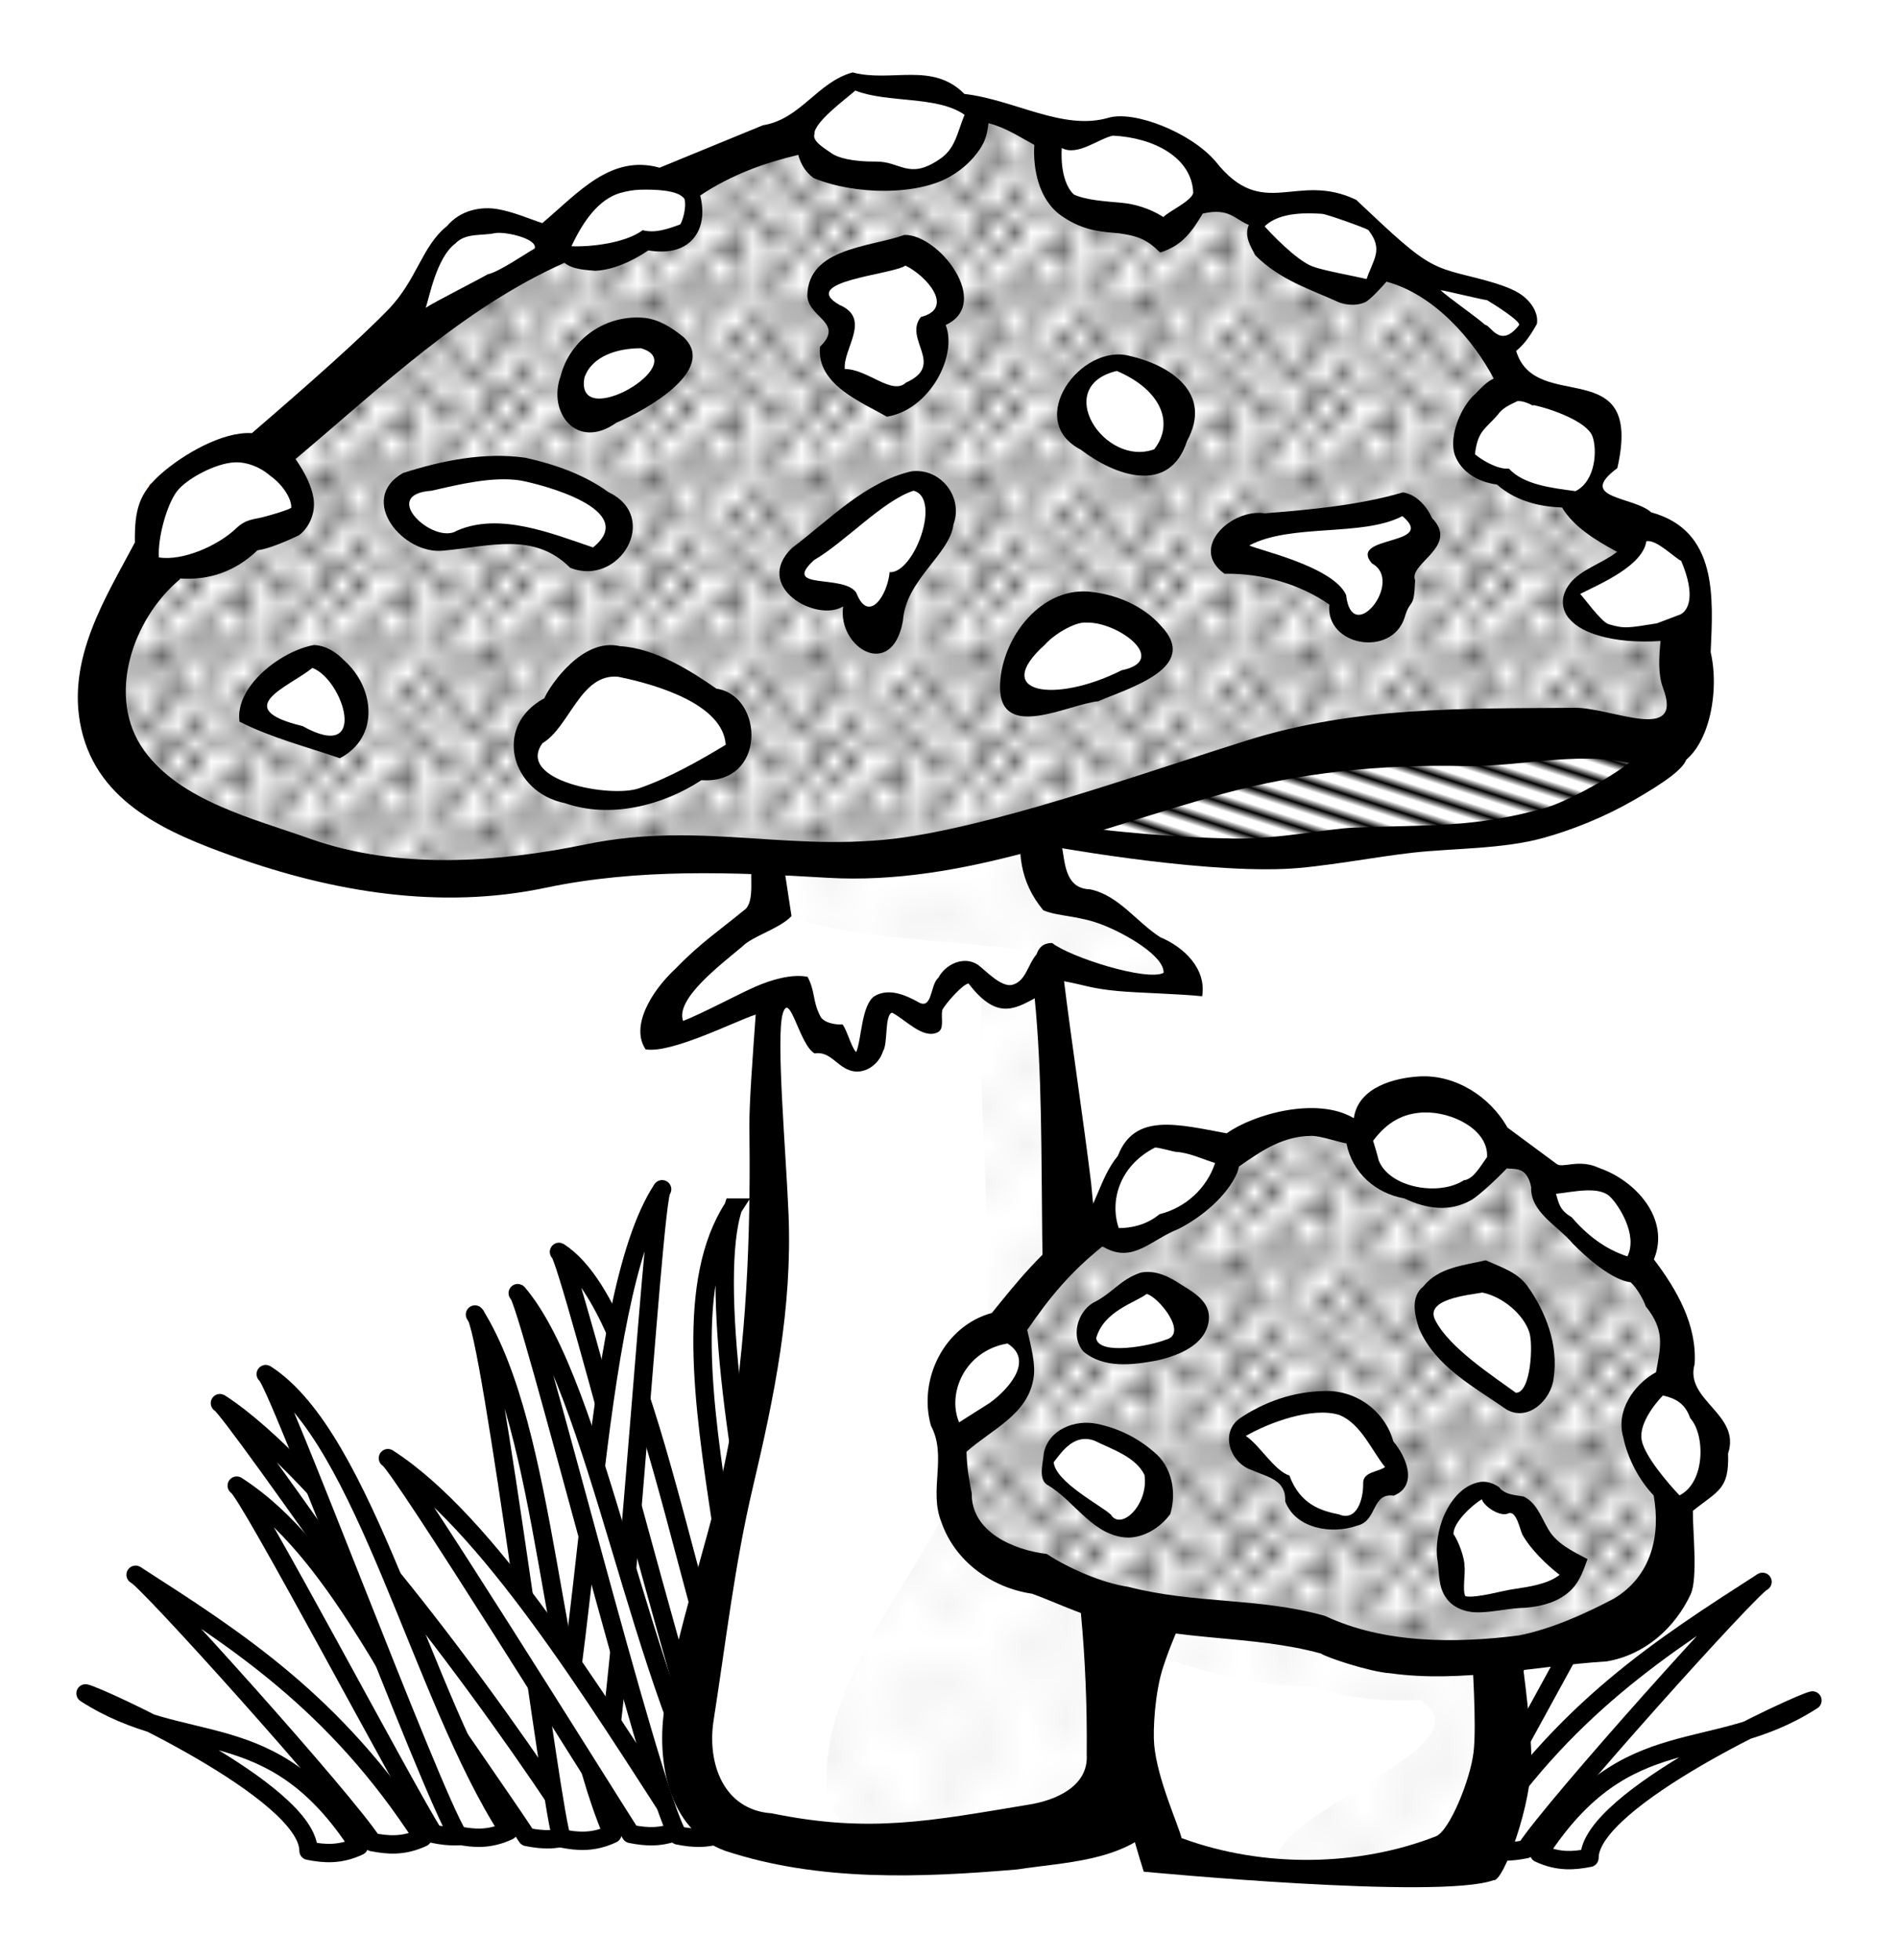 <?xml version="1.0" encoding="UTF-8"?>
<svg width="31mm" height="32mm" version="1.1" viewBox="0 0 109.84 113.39" xmlns="http://www.w3.org/2000/svg" xmlns:xlink="http://www.w3.org/1999/xlink">
<defs>
<pattern id="c" xlink:href="#a" patternTransform="matrix(2.363 0 0 2.212 -.163 -3.025)"/>
<pattern id="d" xlink:href="#a" patternTransform="matrix(2.252 0 0 2.221 -.288 -4.15)"/>
<pattern id="a" width="10" height="10" patternTransform="translate(0) scale(10)" patternUnits="userSpaceOnUse">
<circle cx="2.567" cy=".81" r=".15"/>
<circle cx="3.048" cy="2.33" r=".15"/>
<circle cx="4.418" cy="2.415" r=".15"/>
<circle cx="1.844" cy="3.029" r=".15"/>
<circle cx="6.08" cy="1.363" r=".15"/>
<circle cx="5.819" cy="4.413" r=".15"/>
<circle cx="4.305" cy="4.048" r=".15"/>
<circle cx="5.541" cy="3.045" r=".15"/>
<circle cx="4.785" cy="5.527" r=".15"/>
<circle cx="2.667" cy="5.184" r=".15"/>
<circle cx="7.965" cy="1.448" r=".15"/>
<circle cx="7.047" cy="5.049" r=".15"/>
<circle cx="4.34" cy=".895" r=".15"/>
<circle cx="7.125" cy=".34" r=".15"/>
<circle cx="9.553" cy="1.049" r=".15"/>
<circle cx="7.006" cy="2.689" r=".15"/>
<circle cx="8.909" cy="2.689" r=".15"/>
<circle cx="9.315" cy="4.407" r=".15"/>
<circle cx="7.82" cy="3.87" r=".15"/>
<circle cx="8.27" cy="5.948" r=".15"/>
<circle cx="7.973" cy="7.428" r=".15"/>
<circle cx="9.342" cy="8.072" r=".15"/>
<circle cx="8.206" cy="9.315" r=".15"/>
<circle cx="9.682" cy="9.475" r=".15"/>
<circle cx="9.688" cy="6.186" r=".15"/>
<circle cx="3.379" cy="6.296" r=".15"/>
<circle cx="2.871" cy="8.204" r=".15"/>
<circle cx="4.59" cy="8.719" r=".15"/>
<circle cx="3.181" cy="9.671" r=".15"/>
<circle cx="5.734" cy="7.315" r=".15"/>
<circle cx="6.707" cy="6.513" r=".15"/>
<circle cx="5.73" cy="9.67" r=".15"/>
<circle cx="6.535" cy="8.373" r=".15"/>
<circle cx="4.37" cy="7.154" r=".15"/>
<circle cx=".622" cy="7.25" r=".15"/>
<circle cx=".831" cy="5.679" r=".15"/>
<circle cx="1.257" cy="8.519" r=".15"/>
<circle cx="1.989" cy="6.877" r=".15"/>
<circle cx=".374" cy="3.181" r=".15"/>
<circle cx="1.166" cy="1.664" r=".15"/>
<circle cx="1.151" cy=".093" r=".15"/>
<circle cx="1.151" cy="10.093" r=".15"/>
<circle cx="1.302" cy="4.451" r=".15"/>
<circle cx="3.047" cy="3.763" r=".15"/>
</pattern>
<pattern id="e" xlink:href="#h" patternTransform="matrix(.135 -.418 1.479 .478 -.288 -4.15)"/>
<pattern id="h" width="3" height="1" patternTransform="translate(0) scale(10)" patternUnits="userSpaceOnUse">
<rect y="-.5" width="1" height="2"/>
</pattern>
<pattern id="f" xlink:href="#b" patternTransform="matrix(1.029 0 0 1.046 -46.25 .711)"/>
<pattern id="g" xlink:href="#b" patternTransform="matrix(.949 0 0 1.02 -70.821 -2.294)"/>
<pattern id="b" width="10" height="10" patternTransform="translate(0) scale(10)" patternUnits="userSpaceOnUse">
<circle cx="2.567" cy=".81" r=".45"/>
<circle cx="3.048" cy="2.33" r=".45"/>
<circle cx="4.418" cy="2.415" r=".45"/>
<circle cx="1.844" cy="3.029" r=".45"/>
<circle cx="6.08" cy="1.363" r=".45"/>
<circle cx="5.819" cy="4.413" r=".45"/>
<circle cx="4.305" cy="4.048" r=".45"/>
<circle cx="5.541" cy="3.045" r=".45"/>
<circle cx="4.785" cy="5.527" r=".45"/>
<circle cx="2.667" cy="5.184" r=".45"/>
<circle cx="7.965" cy="1.448" r=".45"/>
<circle cx="7.047" cy="5.049" r=".45"/>
<circle cx="4.34" cy=".895" r=".45"/>
<circle cx="7.125" cy=".34" r=".45"/>
<circle cx="9.553" cy="1.049" r=".45"/>
<circle cx="7.006" cy="2.689" r=".45"/>
<circle cx="8.909" cy="2.689" r=".45"/>
<circle cx="9.315" cy="4.407" r=".45"/>
<circle cx="7.82" cy="3.87" r=".45"/>
<circle cx="8.27" cy="5.948" r=".45"/>
<circle cx="7.973" cy="7.428" r=".45"/>
<circle cx="9.342" cy="8.072" r=".45"/>
<circle cx="8.206" cy="9.315" r=".45"/>
<circle cx="9.682" cy="9.475" r=".45"/>
<circle cx="9.688" cy="6.186" r=".45"/>
<circle cx="3.379" cy="6.296" r=".45"/>
<circle cx="2.871" cy="8.204" r=".45"/>
<circle cx="4.59" cy="8.719" r=".45"/>
<circle cx="3.181" cy="9.671" r=".45"/>
<circle cx="5.734" cy="7.315" r=".45"/>
<circle cx="6.707" cy="6.513" r=".45"/>
<circle cx="5.73" cy="9.67" r=".45"/>
<circle cx="6.535" cy="8.373" r=".45"/>
<circle cx="4.37" cy="7.154" r=".45"/>
<circle cx=".622" cy="7.25" r=".45"/>
<circle cx=".831" cy="5.679" r=".45"/>
<circle cx="1.257" cy="8.519" r=".45"/>
<circle cx="1.989" cy="6.877" r=".45"/>
<circle cx=".374" cy="3.181" r=".45"/>
<circle cx="1.166" cy="1.664" r=".45"/>
<circle cx="1.151" cy=".093" r=".45"/>
<circle cx="1.151" cy="10.093" r=".45"/>
<circle cx="1.302" cy="4.451" r=".45"/>
<circle cx="3.047" cy="3.763" r=".45"/>
</pattern>
</defs>
<g transform="translate(0 7.087)" fill-rule="evenodd">
<g transform="translate(-.288 -4.15)" fill="#fff" stroke="#000" stroke-width="1.063">
<path d="m102.29 88.589c-0.576 0.173-12.133 13.034-13.7 15.468-0.885 0.173-1.799 0.259-2.917-0.265 5.076-7.846 10.852-11.491 16.617-15.203z" stroke-linejoin="round"/>
<path d="m97.404 78.658c-0.576 0.173-16.199 22.669-17.766 25.102-0.885 0.173-1.799 0.259-2.917-0.265 5.076-7.846 14.918-21.126 20.683-24.837z" stroke-linejoin="round"/>
<path d="m96.432 83.431c-0.576 0.173-9.835 17.719-11.402 20.153-0.885 0.173-1.799 0.259-2.917-0.265 5.076-7.846 8.554-16.176 14.319-19.887z" stroke-linejoin="round"/>
<path d="m94.752 76.978c-0.576 0.173-9.569 24.26-11.137 26.693-0.885 0.173-1.799 0.259-2.917-0.265 5.076-7.846 8.289-22.717 14.054-26.428z" stroke-linejoin="round"/>
<path d="m105.18 95.452c-0.67 0.115-12.915 5.684-12.905 9.104-0.885 0.173-1.799 0.259-2.917-0.265 5.076-7.846 10.057-5.127 15.822-8.839z" stroke-linejoin="round"/>
<path d="m42.716 66.935c-1.361 4.053 0.32 16.099 2.513 24.614 1.48 5.75-0.099 10.609-0.656 11.625-0.885 0.173-1.799 0.259-2.917-0.265 5.076-7.846-4.439-27.489 1.061-35.974z"/>
<path d="m32.636 69.498c0.576 0.173 8.42 31.419 9.988 33.853 0.885 0.173 1.799 0.259 2.917-0.265-5.076-7.846-7.14-29.876-12.905-33.588z" stroke-linejoin="round"/>
<path d="m38.605 65.874c-0.576 0.173-2.498 34.69-4.066 37.123-0.885 0.173-1.799 0.259-2.917-0.265 2.866-8.818 2.72-30.406 6.983-36.858z" stroke-linecap="round" stroke-linejoin="round"/>
<path d="m8.132 88.18c0.576 0.173 12.133 13.034 13.7 15.468 0.885 0.173 1.799 0.259 2.917-0.265-5.076-7.846-10.852-11.491-16.617-15.203z" stroke-linejoin="round"/>
<path d="m13.014 78.249c0.576 0.173 16.199 22.669 17.766 25.102 0.885 0.173 1.799 0.259 2.917-0.265-5.076-7.846-14.918-21.126-20.683-24.837z" stroke-linejoin="round"/>
<path d="m13.986 83.022c0.576 0.173 9.835 17.719 11.402 20.153 0.885 0.173 1.799 0.259 2.917-0.265-5.076-7.846-8.554-16.176-14.319-19.887z" stroke-linejoin="round"/>
<path d="m15.665 76.569c0.576 0.173 9.569 24.26 11.137 26.693 0.885 0.173 1.799 0.259 2.917-0.265-5.076-7.846-8.289-22.717-14.054-26.428z" stroke-linejoin="round"/>
<path d="m5.235 95.043c0.67 0.115 12.915 5.684 12.905 9.104 0.885 0.173 1.799 0.259 2.917-0.265-5.076-7.846-10.057-5.127-15.822-8.839z" stroke-linejoin="round"/>
<path d="m27.774 73.122c0.901 0.661 4.482 29.401 5.038 30.317 0.885 0.173 1.799 0.259 2.917-0.265-3.662-8.642-3.692-23.247-7.955-30.052z" stroke-linejoin="round"/>
<path d="m22.736 81.431c0.576 0.173 12.486 19.31 14.054 21.744 0.885 0.173 1.799 0.259 2.917-0.265-5.076-7.846-11.206-17.767-16.971-21.478z" stroke-linejoin="round"/>
<path d="m30.249 71.885c0.576 0.173 7.713 28.944 9.281 31.378 0.885 0.173 1.799 0.259 2.917-0.265-5.076-7.846-7.582-25.722-12.198-31.113z" stroke-linejoin="round"/>
</g>
<path d="m44.212 42.461 0.125 2.938c-4.344 2.951-5.538 5.45-5.875 7.312 1.124 0.042 4.022-1.246 6.375-2.125-0.663 1.821-0.886 4.751-0.562 8.875l0.188 9.125-2.938 15.875-2.125 9.625c-0.28 2.767 1.329 4.312 3.875 5.25 6.104 0.342 12.208 1.765 18.312-0.188 1.821-0.857 4.46-0.623 4.438-3.938l-4.062-25-1.312-21.75 3.75 1.25 4.25 0.062-2-2.5-3.562-2.188-2.125-0.312-1-4-7.938 1.938z" fill="#fff" stroke="#f60" stroke-width=".291"/>
<path d="m44.702 45.404-0.435-2.513c5.335 0.235 10.624 0.05 15.726-1.818l1.22 4.067c2.179-0.095 4.357 1.729 6.536 2.931l1.098 1.919c-3.129 0.152-5.423-0.531-7.881-1.05 1.815 16.513 3.486 32.972 3.447 48.79-4.572 2.027-9.602 1.45-14.849 1.679 0 0-1.621-1.721-1.702-2.815-0.538-7.273 6.495-13.156 8.443-20.183 1.898-6.846-0.013-20.607 0.56-26.486 3.291 2.128 3.571-1.87 3.571-1.87-5.277-0.867-12.611-0.706-15.733-2.652z" fill="url(#d)"/>
<path d="m38.712 42.399-11.625 1.625c-5.333-0.448-10.667-1.474-16-3.75-3.053-1.971-5.8-1.754-5.625-7.125 0.976-2.429 0.184-2.647 3-7.375 0.054-1.338-0.31-1.925 0.5-4.625 1.514-0.995 2.571-2.599 5-2.375h1.375l8.25-7.125 1.375-3.688c0.917-1.78 1.833-1.755 2.75-2.312 1.242 0.062 2.426 0.034 4.312 1.062 1.02-1.151 1.663-2.255 3.938-3.562 1.324 0.07 2.706-0.036 3.875 0.5l6.5-3.25 2.625-2.625c1.958-0.275 3.917 0.127 5.875 0.5l6.75 2.5c1.46-0.197 1.983-0.746 4.625-0.5 1.765 0.854 3.359 2.107 4.625 4.125l2 0.5c1.667-0.626 3.333-0.292 5-0.125 1.542 0.833 2.5 1.917 2.875 3.25 2.315 0.78 4.856 1.447 6.875 2.375 0.745 0.326 0.962 0.758 0.875 1.25-0.761 1.262-1.262 1.228-1.875 1.75l1.25 1.75 4.75 1.5c0.785 0.875 0.702 1.75 0.5 2.625-0.521 1.104-1.449 2.616-1.375 3.125 0.669-0.119 1.897 0.092 5.375 1.625 1.404 1.445 1.236 2.497 1.375 3.625-0.361 2.977-0.548 6.36-1.375 8.25-1.055 2.078-3.459 2.999-5.625 4.125-4.249 1.669-9.387 1.56-14.25 2-3.954 0.965-7.703 0.289-11.5 0l-4.875-1-9.875 1.75z" fill="#fff" stroke="#f60" stroke-width=".291"/>
<path d="m60.524 40.807c4.846-2.061 10.927-3.592 17.413-4.95 7.018-0.654 13.369-0.641 18.738 0.354-1.06 1.591-3.96 3.182-7.601 4.773l-11.667 0.972-8.574 0.265c-3.887-0.192-6.292-0.755-8.309-1.414z" fill="url(#e)" stroke="#fc0" stroke-width=".291"/>
<path d="m38.527 42.288-11.625 1.625c-5.333-0.448-10.667-1.474-16-3.75-3.053-1.971-5.8-1.754-5.625-7.125 0.976-2.429 0.184-2.647 3-7.375 0.054-1.338-0.31-1.925 0.5-4.625 1.514-0.995 2.571-2.599 5-2.375h1.375l8.25-7.125 1.375-3.688c0.917-1.78 1.833-1.755 2.75-2.312 1.242 0.062 2.426 0.034 4.312 1.062 1.02-1.151 1.663-2.255 3.938-3.562 1.324 0.07 2.706-0.036 3.875 0.5l6.5-3.25 2.625-2.625c1.958-0.275 3.917 0.127 5.875 0.5l6.75 2.5c1.46-0.197 1.983-0.746 4.625-0.5 1.765 0.854 3.359 2.107 4.625 4.125l2 0.5c1.667-0.626 3.333-0.292 5-0.125 1.542 0.833 2.5 1.917 2.875 3.25 2.315 0.78 4.856 1.447 6.875 2.375 0.745 0.326 0.962 0.758 0.875 1.25-0.761 1.262-1.262 1.228-1.875 1.75l1.25 1.75 4.75 1.5c0.785 0.875 0.702 1.75 0.5 2.625-0.521 1.104-1.449 2.616-1.375 3.125 0.669-0.119 1.897 0.092 5.375 1.625 1.404 1.445 1.236 2.497 1.375 3.625-0.361 2.977-0.548 6.36-1.375 8.25-1.055 2.078-3.459-0.271-6.509-0.736-4.249 1.669-8.68 0.676-13.543 1.116-3.954 0.965-6.996 2.233-11.323 3.182l-4.875 1.563-9.875 1.75z" fill="url(#g)" stroke="#f60" stroke-width=".291"/>
<g transform="translate(-.288 -4.15)" fill="#fff" stroke="#f00" stroke-width=".291">
<path d="m8.25 29.987 1.188-4.688c1.792-1.371 3.583-2.272 5.375-2.312 1.092 0.874 2.48 0.76 3.125 3.125-0.117 1.508-1.735 1.515-2.938 1.938l-4.75 2.062z"/>
<path d="m32.188 10.987c-0.068 0.729-1.224 1.396-2.625 2.125l-3.625 2.688-2.625 1.125c0.864-2.006 1.438-3.82 2.75-6.125 1.327-1.074 2.526-1.125 3.688-0.875z"/>
<path d="m33.25 9.612 3.25-2.5 3.312 0.688c0.724 0.725 0.785 2.245 0.125 2.812l-2.125 0.438c-1.717 0.873-3.386 1.308-4.938 0.688z"/>
<path d="m46.375 4.487 3.188-2.625c2.256 0.265 4.199-0.017 7.062 1.312l-0.75 2.562c-0.666 1.471-2.657 1.353-4.062 1.938l-4.062-1.438c-0.625-0.542 0.212-0.054-1.375-1.75z"/>
<path d="m60.75 4.424c0.1 1.312 0.258 2.625 0.688 3.938 2.055 1.616 3.452 0.669 6.25 2.438 0.747-0.8 1.068-1.388 3.062-2.812-0.247-1.278-1.638-2.303-3.375-3.25-1.205-0.756-2.57-0.385-3.938 0-0.361 0.102-2.688-0.312-2.688-0.312z"/>
<path d="m73.375 8.924 4.5-0.125c1.173 0.785 2.34 1.576 3.188 2.688-0.64 0.86-0.888 2.112-2.125 2.375l-3.75-1.062-1.938-1.812c-0.416-0.688-0.291-1.375 0.125-2.062z"/>
<path d="m82.812 12.987c1.973 0.487 3.996 0.574 5.812 2.312 0.2 0.771-0.827 1.542-1.375 2.312l-2.562-2.25c-1.158-0.716-1.882-1.493-1.875-2.375z"/>
<path d="m85.125 21.612 2.875-2.438 5.375 2.188v2.312l-1.438 2.312c-1.902-0.237-3.133-0.558-4.375-1.125l-2.5-1.062z"/>
<path d="m94.188 28.174 1.438-0.812c2.001 0.504 2.084 1.435 2.688 2.25 0.249 1.4 0.806 2.008-0.5 3.875 0.384 0.192-3.708 0.365-4.625 0.062-0.297-0.098-1.938-1.812-1.938-1.812-0.097-0.644 0.451-1.127 1.688-1.438 0.625-0.708 2.561-1.417 1.25-2.125z"/>
<path d="m14.688 38.424 5.125 2 1.312-1.875c-0.452-1.625-1.194-2.812-2.312-3.438-1.754 0.156-2.387 0.793-3 1.438z"/>
<path d="m23.562 25.049c-0.87 1.526-0.253 2.557 1.375 3.25 2.269 0.373 3.5-0.292 5.25-0.438l4.188 1.562c1.85 0.022 1.804-1.283 2.062-2.375-1.56-1.776-3.573-2.347-5.625-2.812-3.03-0.711-4.995 0.282-7.25 0.812z"/>
<path d="m33.312 21.049c-0.234-2.213 0.601-3.358 1.688-4.25 1.167-1.009 2.333-0.583 3.5-0.125 0.955 0.59 1.016 1.307 0.812 2.062l-3.5 2z"/>
<path d="m48.062 12.737c-0.821 1.458 0.078 1.961 0.688 2.625 0.436 1.52-0.006 2.161-0.375 2.875 0.368 1.194 1.938 1.702 3.438 2.25 0.839-0.543 1.751-0.575 2.438-2.188l-0.062-2.375 1.25-1.625c-0.429-1.657-1.775-2.167-2.812-3.062z"/>
<path d="m30.938 39.862 4.375-4.688c2.438 0.214 4.875 1.597 7.312 3.125 1.225 2.028 0.26 2.266-0.25 2.875l-4.438 1.812c-1.896 0.398-3.792 0.607-5.688-0.312-1.166-0.871-1.964-1.776-1.312-2.812z"/>
<path d="m46.062 29.674 6.188-4.5c1.079-0.519 2.043-0.464 2.625 1.5-0.73 2.534-1.606 3.46-2.5 4.188l-1.438 2.625-1.562-1.75c-1.429-0.16-3.151 0.156-3.312-2.062z"/>
<path d="m60.625 37.987c-1.387 0.116-1.626-0.916-1.875-1.938 1.355-2.95 2.485-2.976 3.688-3.938 1.645-0.032 3.21 0.491 4.688 1.625 0.381 1.196 0.223 1.929-0.562 2.125z"/>
<path d="m62.25 21.049c0.742 2.44 2.468 2.518 4 3.062 0.695-0.255 1.459-0.165 2-1.188 0.25-0.995 0.879-1.847-0.125-3.312-1.04-0.641-1.928-1.484-3.438-1.5-1.463 0.69-2.469 1.583-2.438 2.938z"/>
<path d="m72.812 27.549c-1.251 0.709-1.746 1.228-1 1.438l5.688 2.562c0.477 0.733 0.232 1.775 1.75 2.062 1.922-0.268 1.515-2.763 1.875-3.812 0.831-1.912 1.125-1.062 1.562-2.188l-1.062-1.375s-5.062 0.938-5.312 1.062-3.5 0.25-3.5 0.25z"/>
</g>
<path d="m49.339-2.896c-2.045 0.56-2.997 2.705-5.188 3.057l-5.979 2.455c-2.816-0.784-4.683 1.424-6.787 3.205-0.686-0.213-1.579-0.624-2.562-0.803-0.961-0.174-2.164 0.033-2.957 0.977-1.456 1.157-1.73 3.107-3.398 4.83-1.667 1.723-4.719 4.419-7.893 7.15-1.706-0.107-3.985 1.242-5.225 2.326-1.336 1.168-1.568 2.143-1.547 4-1.664 3.155-4.012 6.766-3.1 10.795 0.979 4.323 5.071 6.031 8.781 7.361 5.78 2.072 11.995 3.104 18.051 1.83 5.406-1.138 10.844-0.912 16.342-0.586 7.86 0.466 15.384-2.803 22.826-4.84 4.599-1.259 9.225-1.725 14.02-1.625 3.469 0.072 7.067-1.033 10.385 0.049 3.389 1.105 4.573-3.744 3.893-6.641 0.144-3.136 0.422-7.031-3.439-8.086-1.03-0.932-4.359-0.784-1.963-2.557 1.546-6.757-4.74-3.056-5.855-6.782 0.562-0.448 0.948-1.117 1.199-1.56 0.086-0.526-0.187-1.027-0.537-1.385-0.35-0.357-0.829-0.691-2.384-1.123s-2.443-0.512-3.56-1.219c-1.117-0.706-2.571-2.15-3.978-3.457-3.467-1.658-5.378 1.271-8.129-2.213-1.441-1.694-4.723-2.967-6.201-2.535-2.636 0.77-5.415-1.035-8.344-1.379-1.856-1.879-4.236-0.646-6.471-1.246zm0.157 1.05c1.886 0.736 4.741 0.288 6.323 1.4-0.446 1.098-0.535 2.003-1.499 2.608-1.733 1.158-2.219 0.085-3.619 0.1-1.401 0.015-2.248-0.239-2.571-0.476s-1.145-0.683-0.999-1.109c-0.053-0.667 1.8-2.027 2.365-2.522zm7.708 1.888c0.999 0.245 1.873 0.836 2.653 1.254-0.09 1.332 0.239 3.169 1.558 4.094 1.318 0.925 2.455 0.938 3.34 1.021 1.161 0.16 1.654 0.39 2.383 1.111 1.301-0.393 1.877-1.266 2.465-2.25 1.55-0.356 1.849 0.331 2.67 0.654-0.284 0.655 0.109 1.248 0.373 1.76 1.456 1.445 3.149 1.95 4.863 2.728 0.409 0.138 0.956 0.216 1.478-0.006 0.303-0.129 1.031-0.937 1.251-1.197 2.796 0.744 5.072 3.437 6.208 5.607-0.435 0.193-0.766 0.589-1.084 0.904-0.752 0.64-1.556 2.404-1.162 3.531 0.348 0.925 1.288 1.548 2.43 1.695 1.197 1.054 2.7 1.291 3.772 1.33 0.656 1.098 1.904 1.88 3.186 2.564-0.886 0.688-2.103 1.017-2.737 1.837s-0.436 1.599-0.003 2.069c0.433 0.47 1.008 0.741 1.67 0.938 0.997 0.297 2.229 0.405 3.584 0.314-0.098 0.978-0.151 1.943 0.141 2.715 1.228 3.247-3.002 1.136-5.074 1.152-6.526 0.051-12.686-0.094-19.01 1.889-5.661 1.775-13.324 4.525-19.176 5.508-6.887 1.157-12.157-0.921-19.059 0.5-5.148 1.06-10.91 1.481-15.979-0.32-3.273-1.163-7.494-2.179-9.607-5.106-2.22-3.075-0.685-7.612 2.078-9.914-0.001-0.012-0.003-0.029-0.004-0.041 1.675 0.119 3.205-0.403 4.484-1.627 0.713-0.1 1.743-0.561 2.394-0.867 0.574-0.414 1.004-1.28 0.846-2.184-0.118-0.674-0.448-1.381-1.035-2.232 4.901-4.104 9.626-8.705 15.562-11.354 0.521 0.404 1.24 0.408 1.779 0.463 0.968-0.047 2.025-0.474 3.076-1.18 1.004 0.165 1.969 0.034 2.574-0.65 0.581-0.657 0.669-1.578 0.426-2.527 1.839-1.222 3.746-1.891 5.68-2.353 0.132 0.522 0.424 1.005 0.885 1.342 1.228 0.505 2.743 0.754 4.184 0.74 1.503-0.015 2.925-0.316 3.859-0.912 0.55-0.335 1.133-0.834 1.57-1.484 0.358-0.524 0.442-0.973 0.508-1.518zm7.206 0.72c2.338 0.111 4.572 1.252 4.645 3.315-0.108 0.477-1.448 1.078-1.724 1.395-0.799-0.505-1.655-0.753-2.41-0.824-0.927-0.087-2.063-0.149-2.776-0.482-0.867-0.82-0.698-2.688-0.698-2.688 0.915 0.492 2.155-0.559 2.964-0.716zm-27.368 3.128c0.818-0.023 2.241 0.007 2.57 0.54 0.138 0.52-0.149 1.358-0.248 1.47-0.729 0.263-1.452 0.522-2.168 0.331-1.028 0.767-3.091 0.978-4.126 0.929 0.702-1.51 1.594-2.695 2.769-3.067 0.43-0.125 0.835-0.193 1.203-0.203zm39.469 1.395c0.255 0.014 2.477 0.803 2.68 0.937 0.884 1.143 0.293 1.665-0.101 2.836-0.712-0.172-2.498-0.488-3.129-0.728-0.951-0.355-2.504-2.011-2.772-2.319 0.897-0.886 2.614-0.764 3.322-0.726zm-47.884 1.12c0.573-0.117 2.492 0.308 2.317 0.885-0.539 0.303-2.099 1.377-2.714 1.49-0.614 0.356-3.005 1.561-3.594 1.94 0.209-0.596 0.621-2.909 1.719-3.721 0.588-0.626 1.541-0.432 2.272-0.595zm54.74 3.298c0.401 0.052 2.129 0.488 2.698 0.58 0.454 0.272 1.983 1.24 1.844 1.444-1.094 1.398-1.626 0.001-1.961-0.018-0.385-0.364-2.203-1.639-2.582-2.006zm4.445 6.421c0.219-0.021 0.495 0.045 0.908 0.26l0.018-0.035c1.031 0.214 3.09 0.947 3.418 1.801 0.28 0.728 0.22 2.579-0.976 3.181-1.445-0.193-2.991-0.375-3.861-1.305-0.651 0.063-1.592-0.512-1.959-0.832 0.161-1.374 0.583-1.427 1.318-2.281 0.294-0.429 0.76-0.597 1.135-0.789zm-74.23 3.541c0.676-0.029 1.442 0.245 2.04 0.766 0.768 0.537 1.265 1.378 1.231 1.863-0.176 0.127-1.204 0.432-1.673 0.55-0.469 0.118-0.96 0.104-1.512 0.637-1.069 1.021-3.116 1.905-4.477 1.684-0.073-1.174 0.48-3.103 1.062-3.845 0.548-0.698 2.203-1.607 3.329-1.655zm83.71 5.694c0.884 2.072 0.387 2.895-0.042 3.106l-1.365 0.516c-1.673 0.263-1.853 0.326-2.799 0.044-0.411-0.122-1.509-1.639-1.639-1.747 1.286-0.637 3.612-1.646 3.832-3.046 0.577-0.14 1.67 0.995 2.013 1.127z" color="#000000" color-rendering="auto" image-rendering="auto" shape-rendering="auto" solid-color="#000000" style="block-progression:tb;isolation:auto;mix-blend-mode:normal;text-decoration-color:#000000;text-decoration-line:none;text-decoration-style:solid;text-indent:0;text-transform:none;white-space:normal"/>
<path d="m96.239 35.155s-0.623 0.911-2.098 2.003c-1.414 1.048-3.706 2.224-4.761 2.516-4.159 1.153-6.566 0.946-11.02 1.125-1.602 0.064-4.292 0.672-7.008 0.631-5.132-0.078-10.587-0.885-10.587-0.885l-0.397 1.254s8.577 1.606 13.952 1.391c2.128-0.085 5.257-0.698 7.412-0.938 2.434-0.271 5.221-0.2 7.611-0.863 1.66-0.46 3.527-1.212 5.195-2.171 1.667-0.959 3.033-1.867 3.077-2.485z" color="#000000" color-rendering="auto" image-rendering="auto" shape-rendering="auto" solid-color="#000000" style="block-progression:tb;isolation:auto;mix-blend-mode:normal;text-decoration-color:#000000;text-decoration-line:none;text-decoration-style:solid;text-indent:0;text-transform:none;white-space:normal"/>
<path d="m30.408 19.399c-2.384-0.339-4.825 0.159-7.088 0.883-2.682 1.532 0.028 4.788 2.376 4.486 2.588-0.229 5.217-1.106 7.297 0.996 2.87 1.134 5.249-2.937 2.219-4.375-1.421-1.029-3.107-1.611-4.805-1.99zm-0.289 1.315c1.235 0.228 6.922 1.696 4.199 3.873-2.363-0.797-5.399-2.053-7.874-0.97-1.322 0.852-4.566-2.103-1.462-2.311 1.555-0.36 3.541-0.844 5.137-0.592z" color="#000000" color-rendering="auto" image-rendering="auto" shape-rendering="auto" solid-color="#000000" style="block-progression:tb;isolation:auto;mix-blend-mode:normal;text-decoration-color:#000000;text-decoration-line:none;text-decoration-style:solid;text-indent:0;text-transform:none;white-space:normal"/>
<path d="m35.876 30.301c-2.149-0.512-4.028 2.229-4.378 3.014-3.007 1.622-1.903 5.461 1.194 6.068 2.599 0.909 5.642 0.154 7.899-1.328 3.797 0.253 3.618-4.898 0.864-5.297-1.406-0.983-3.532-2.345-5.579-2.457zm-0.102 1.77c2.292 0.463 6.073 1.609 6.223 3.936-1.444 0.871-3.233 1.901-4.998 2.51-1.615 0.592-7.175-0.419-5.607-2.604 1.568-0.92 2.198-4.056 4.383-3.842z" color="#000000" color-rendering="auto" image-rendering="auto" shape-rendering="auto" solid-color="#000000" style="block-progression:tb;isolation:auto;mix-blend-mode:normal;text-decoration-color:#000000;text-decoration-line:none;text-decoration-style:solid;text-indent:0;text-transform:none;white-space:normal"/>
<path d="m52.332 6.508c-1.96 0.708-5.563 0.736-5.611 3.503 0.034 1.293 2.184 1.559 0.729 2.968-0.198 2.208 2.429 3.199 3.872 4.047 2.493-0.409 4.106-3.541 3.405-5.309 2.711-1.247-0.4-5.279-2.396-5.209zm0.066 1.772c1.221 0.588 2.882 2.472 0.893 2.976-1.025 1.296 1.45 2.764-0.861 3.795-0.802 0.765-2.225-0.79-3.542-0.786-0.112-1.179 1.569-2.919-0.312-3.712-2.412-1.381 3.072-1.738 3.822-2.273z" color="#000000" color-rendering="auto" image-rendering="auto" shape-rendering="auto" solid-color="#000000" style="block-progression:tb;isolation:auto;mix-blend-mode:normal;text-decoration-color:#000000;text-decoration-line:none;text-decoration-style:solid;text-indent:0;text-transform:none;white-space:normal"/>
<path d="m52.742 20.184c-2.696 0.625-4.76 2.818-6.92 4.445-2.261 2.22 1.396 4.323 2.971 3.373-0.337 2.382 2.82 4.319 3.461 0.839 0.159-2.397 2.713-3.839 2.926-5.591 0.583-1.583-0.756-3.282-2.438-3.066zm0.129 1.123c1.633 0.427 0.032 4.801-1.389 4.713-0.117 1.342-1.222 3.015-1.924 1.197-0.697-1.115-4.388-0.119-2.446-1.899 1.788-1.038 3.994-3.452 5.758-4.012z" color="#000000" color-rendering="auto" image-rendering="auto" shape-rendering="auto" solid-color="#000000" style="block-progression:tb;isolation:auto;mix-blend-mode:normal;text-decoration-color:#000000;text-decoration-line:none;text-decoration-style:solid;text-indent:0;text-transform:none;white-space:normal"/>
<path d="m81.199 21.402c-2.554 0.742-5.291 0.997-8.004 1.212-1.924-0.294-4.411 2.006-2.333 3.496 2.214-0.04 4.403 0.622 6.068 1.78-0.225 2.399 3.572 3.075 4.348 0.784 0.347-1.212 0.557-0.4 0.619-2.185-0.399-0.982 2.578-1.953 0.983-3.598-0.323-0.693-0.889-1.354-1.681-1.489zm-0.039 1.373c2.07 1.738-3.181 1.089-1.762 2.738 1.893 1.016-1.16 4.866-1.496 1.827-0.751-1.67-5.192-2.625-5.6-2.87 2.429-1.285 6.548-0.483 8.858-1.695z" color="#000000" color-rendering="auto" image-rendering="auto" shape-rendering="auto" solid-color="#000000" style="block-progression:tb;isolation:auto;mix-blend-mode:normal;text-decoration-color:#000000;text-decoration-line:none;text-decoration-style:solid;text-indent:0;text-transform:none;white-space:normal"/>
<path d="m37.32 11.307c-2.222-0.225-4.324 1.197-4.879 3.374-0.768 2.125 0.965 4.312 3.22 2.692 1.724-0.72 5.904-3.077 3.885-4.962-0.646-0.524-1.379-1.003-2.225-1.105zm-0.23 1.756c3.035 0.871-3.859 4.896-3.268 1.694 0.441-1.262 1.938-1.696 3.268-1.694z" color="#000000" color-rendering="auto" image-rendering="auto" shape-rendering="auto" solid-color="#000000" style="block-progression:tb;isolation:auto;mix-blend-mode:normal;text-decoration-color:#000000;text-decoration-line:none;text-decoration-style:solid;text-indent:0;text-transform:none;white-space:normal"/>
<path d="m62.957 27.139c-2.884-0.186-5.081 2.888-5.086 5.547 0.026 3.124 3.953 0.978 5.697 0.799 1.671-0.739 5.954-1.922 3.616-4.363-1.049-1.194-2.665-1.851-4.227-1.983zm-0.08 1.799c1.804-0.068 4.842 2.181 2.032 2.758-3.845 1.943-7.611 1.356-4.428-1.492 0.453-0.531 1.706-1.335 2.396-1.267z" color="#000000" color-rendering="auto" image-rendering="auto" shape-rendering="auto" solid-color="#000000" style="block-progression:tb;isolation:auto;mix-blend-mode:normal;text-decoration-color:#000000;text-decoration-line:none;text-decoration-style:solid;text-indent:0;text-transform:none;white-space:normal"/>
<path d="m18.171 30.234c-1.95 0.346-4.605 2.429-4.311 4.435 1.847 0.934 3.857 1.446 5.805 2.114 2.318-1.208 2.022-4.091 0.242-5.665-0.454-0.479-1.061-0.853-1.737-0.884zm-0.094 1.324c1.802 0.682 3.317 5.538-0.568 3.367-4.289-1.038-0.743-2.287 0.568-3.367z" color="#000000" color-rendering="auto" image-rendering="auto" shape-rendering="auto" solid-color="#000000" style="block-progression:tb;isolation:auto;mix-blend-mode:normal;text-decoration-color:#000000;text-decoration-line:none;text-decoration-style:solid;text-indent:0;text-transform:none;white-space:normal"/>
<path d="m65.375 13.506c-2.838-0.751-6.117 3.741-2.816 5.432 1.929 1.483 5.113 2.658 6.14-0.513 1.503-2.765-0.963-4.379-3.324-4.919zm1.421 5.403c-2.877 1.054-5.944-3.642-2.164-4.533 2.588 1.103 3.338 3.041 2.164 4.533z" color="#000000" color-rendering="auto" image-rendering="auto" shape-rendering="auto" solid-color="#000000" style="block-progression:tb;isolation:auto;mix-blend-mode:normal;text-decoration-color:#000000;text-decoration-line:none;text-decoration-style:solid;text-indent:0;text-transform:none;white-space:normal"/>
<path d="m59.494 40.003c-0.135 0.012-0.25 0.059-0.324 0.154-0.309 1.974-0.178 3.763 1.211 5.428 0.899 0.373 2.026 0.28 3.496 0.865 1.22 0.485 3.499 1.757 3.465 2.752-0.979 0.507-5.426-0.913-6.451-1.727-0.542 9.16e-4 -0.776 0.282-0.904 0.656-0.532 0.626-0.616 1.576-1.432 1.772-0.644 0.119-1.512-0.831-1.955-1.164-0.811-0.543-1.884-0.043-2.301 0.758-0.475 0.381-0.326 1.878-1.156 1.4-0.76-0.428-1.74-0.842-2.566-0.33-0.732 0.58-0.705 2.41-1.025 3.221-0.277-0.232-0.555-1.338-0.799-1.603-0.318 0.036-1.131-0.069-1.303-0.518-0.434-0.859-0.264-1.38-0.715-2.234-0.894-0.177-2.057 0.145-3.059 0.587s-3.047 1.541-4.147 1.966c-0.445-1.264 2.066-3.167 3.438-4.316 0.554-0.579 2.15-1.022 2.838-1.75l-0.441-2.897-1.828-0.309c-0.185 0.765 0.156 2.187-0.365 2.772-1.576 1.298-2.628 1.978-4.049 3.445-1.508 1.396-2.632 3.409-1.76 4.699 1.513 0.246 5.158-1.622 6.371-2.014-0.171 2.393-0.382 5.18-0.365 6.504 0.063 4.98-0.044 11.288-1.047 17.439-0.907 5.563-2.92 10.499-3.846 16.057-0.512 3.072 0.144 7.178 3.494 8.387 5.421 1.787 11.275 1.557 16.895 1.076 2.755-0.424 5.959-0.449 8.057-2.51 0.133-0.223 0.202-0.36 0.262-0.482-0.107 0.136-0.223 0.267-0.354 0.393 0.336-0.657 0.583-0.866 0.354-0.393 1.401-1.772 0.879-4.4 0.812-6.516-1.137-10.145-3.923-20.033-4.85-30.211-0.436-3.579-1.125-8.096-1.566-11.674 1.193 0.22 1.574 0.427 3.131 0.57 1.218 0.112 3.569 0.159 4.861 0.301 0.264-1.606-1.078-2.857-2.424-3.416-1.391-0.893-2.402-2.424-4.064-2.772-2.136-0.052-1.116-3.233-2.264-3.789-0.318-0.324-0.917-0.614-1.322-0.578zm-3.445 9.816c1.548 2 2.525 1.579 3.83 0.857 0.866 8.694-0.219 19.096 1.562 27.492 0.981 5.679 1.505 10.479 1.449 16.273 0.113 1.806-1.757 2.642-3.381 2.893-5.67 0.938-9.191 1.662-14.848 0.498-2.793-0.193-3.755-2.896-3.363-5.389 0.722-4.598 1.21-8.988 2.279-13.514 1.244-5.27 2.277-10.317 2.057-15.754-0.143-3.53-0.739-10.248-0.335-11.615 0.404-1.366 0.958 1.81 1.844 2.304 0.885-0.139 1.25 0.701 2.01 0.969 0.832 0.308 1.705-0.304 1.951-1.102 0.288-0.439 0.08-2.098 0.52-2.225 0.76 0.38 1.77 1.541 2.623 1.145 0.423-0.193 0.198-0.801 0.281-1.293 0.175-0.359 1.174-1.494 1.52-1.541z" color="#000000" color-rendering="auto" image-rendering="auto" shape-rendering="auto" solid-color="#000000" style="block-progression:tb;isolation:auto;mix-blend-mode:normal;text-decoration-color:#000000;text-decoration-line:none;text-decoration-style:solid;text-indent:0;text-transform:none;white-space:normal"/>
<path d="m67.212 86.274-1.75 7.062 1.5 7.062c6.474 0.837 12.625 1.303 17.938 0.812l1.688-6.812 0.062-5.562c-3.655 1.147-6.91-0.504-10.25-1.562z" fill="#fff" stroke="#000" stroke-width=".291"/>
<path d="m55.462 81.086c-0.062-0.312-0.75-5.25-0.75-5.25-0.071-1.458-0.52-2.917 0.5-4.375l3.875-2.625 4.5-5.25 1.562-3.75c0.814-1.129 1.706-1.558 2.688-1.188l3.312 0.812 4.312-1.75 3.438 0.625c1.375-1.401 2.75-2.5 4.125-2.25 1.393 0.677 2.861 1.09 3.938 2.875l2.875 2.25c1.184-0.079 2.133-0.569 3.938 0.438 2.058 2.256 1.179 3.383 1.25 4.875 1.404 2.067 2.811 4.133 1.938 6.688 1.026 0.678 2.004 1.45 2.375 3.438-0.102 0.801-0.243 1.622-1 2.75-0.742 0.349-1.333 0.758-1.25 1.438l-2.438 6.312-10.062 2.062-8.125-1.875-12.688-1.812c-2.738-1.571-6.777-1.506-8.312-4.438z" fill="#fff" stroke="#cf0" stroke-width=".291"/>
<path d="m66.534 88.537c3.094 1.161 6.187 1.958 9.281 1.944 1.81 0.576 3.849 0.924 6.364 0.795 4.508 2.769-10.095 6.946-8.132 9.899 3.754 0.062 7.649 0.336 10.96-0.265 3.469-3.207 2.288-7.781 1.944-12.109-3.433-0.267-6.28 0.64-10.783-1.768l-9.988-0.795z" fill="url(#c)"/>
<path d="m55.392 80.904c-0.062-0.312-0.75-5.25-0.75-5.25-0.071-1.458-0.52-2.917 0.5-4.375l3.875-2.625 4.5-5.25 1.562-3.75c0.814-1.129 1.706-1.558 2.688-1.188l3.312 0.812 4.312-1.75 3.438 0.625c1.375-1.401 2.75-2.5 4.125-2.25 1.393 0.677 2.861 1.09 3.938 2.875l2.875 2.25c1.184-0.079 2.133-0.569 3.938 0.438 2.058 2.256 1.179 3.383 1.25 4.875 1.404 2.067 2.811 4.133 1.938 6.688 1.026 0.678 2.004 1.45 2.375 3.438-0.102 0.801-0.243 1.622-1 2.75-0.742 0.349-1.333 0.758-1.25 1.438l-2.438 6.312-10.062 2.062-8.125-1.875-12.688-1.812c-2.738-1.571-6.777-1.506-8.312-4.438z" fill="url(#f)" stroke="#cf0" stroke-width=".291"/>
<path d="m66.474 85.934s-0.553 1.254-1.072 2.853-1.065 3.501-0.898 5.273c0.258 2.745 1.688 7.148 1.688 7.148s17.109 1.643 20.258 0.488c0.523 0.131 2.26-4.396 2.174-7.245-0.071-2.348-0.612-6.03-0.612-6.03l-2.826 0.23s0.283 4.064 0.094 5.637c-0.199 1.653-1.409 4.573-2.181 4.875-4.419 1.728-9.926 1.871-14.719 0.102-0.189-0.779-1.396-3.384-1.583-5.38-0.082-0.872 0.037-3.036 0.508-4.488 0.471-1.452 1.057-2.676 1.057-2.676z" color="#000000" color-rendering="auto" image-rendering="auto" shape-rendering="auto" solid-color="#000000" style="block-progression:tb;isolation:auto;mix-blend-mode:normal;text-decoration-color:#000000;text-decoration-line:none;text-decoration-style:solid;text-indent:0;text-transform:none;white-space:normal"/>
<g transform="translate(-.288 -4.15)" fill="#fff" stroke="#000">
<path d="m63.438 73.237c-0.822 1.348-0.035 1.892 1.125 2.25 1.617-0.129 3.411 0.152 4.562-1.062 0.579-1.225-0.369-1.877-1.062-2.625-0.896-0.897-1.792-0.767-2.688 0z" stroke-width=".354"/>
<path d="m58.5 73.799c-1.484 0.158-2.507 1.236-3.5 2.375-0.957 1.744-0.225 3.067 0.062 4.5 1.615-0.615 3.094-1.636 4.375-3.25 0.362-1.208 0.807-2.417-0.938-3.625z" stroke-width=".291"/>
<path d="m63.812 67.987c0.584-1.535 0.482-2.613 2.438-5.062 1.914-0.368 3.606-0.067 5.188 0.562-0.156 2.867-1.828 2.955-2.875 4.188-1.595 0.271-3.303 2.259-4.75 0.312z" stroke-width=".291"/>
<path d="m79 62.674c1.22-1.601 2.804-2.579 5.188-2.188 2.034 0.712 2.757 2.006 3.312 3.375-0.171 0.718-3.35 3.114-4.188 2.5-0.995-0.095-3.75-1.188-3.75-1.188z" stroke-width=".291"/>
<path d="m89.562 65.237c1.583-0.269 3.167-0.36 4.75 0.688 1.841 2.143 1.081 3.486 0.875 5l-3.75-2.438c-1.028-0.831-2.14-1.611-1.875-3.25z" stroke-width=".291"/>
<path d="m97.938 77.424c-2.723-0.507-2.141 0.638-2.75 1.188-1.506 1.991 0.425 4.396 2 6.062l2-1.562 0.25-3.312z" stroke-width=".291"/>
<path d="m62.75 79.799c-0.375 0.125-1.875 0.875-1.875 2.438 1.337 1.218 2.698 2.511 3.875 3.25 0.834-0.04 1.643-0.199 2.312-1.062 0.961-1.223 0.093-1.836 0.125-2.75-2.001-1.459-3.257-1.728-4.438-1.875z" stroke-width=".291"/>
<path d="m71.75 79.924c1.525-1.179 3.477-1.754 5.5-1.938 1.265 0.641 2.681 0.903 3.312 3.125l0.562 1.688-1.125 0.5-1 1.688c-0.374 0.467-3.416 0.176-3.375-0.5-0.25-0.312-0.812-0.866-0.875-1.75-0.977-0.249-3.119-1.863-3-2.812z" stroke-width=".291"/>
<path d="m83.562 71.299c-0.319 0.748-1.405 0.949-0.688 2.438 1.447 1.702 2.349 3.464 5.062 4.375 0.533-0.166 1.21 0.384 1.438-1.312 1.135-1.801-0.354-3.125-0.875-4.625-1.974-1.493-3.451-1.168-4.938-0.875z" stroke-width=".291"/>
<path d="m85.812 83.362c-2.25 0.875-1.75 3.375-1.75 3.375 0.173 1.108-0.43 2.701 0.938 3.062 1.555 0.085 3.216-0.148 4.938-0.562 0.473-0.422 1.516-0.043 1.25-1.5-1.575-0.876-2.297-2.264-3.062-3.625z" stroke-width=".291"/>
</g>
<path d="m82.146 55.195c-1.441 0.082-3.541 0.62-3.797 2.417-2.136-1.275-5.823-0.227-7.357 0.876-2.86-0.53-5.338-1.197-6.299 1.305-1.069 1.273-1.299 3.174-2.191 3.848-2.248 1.668-3.655 3.457-5.102 5.24-2.753 0.747-4.282 3.842-3.525 6.523 0.951 1.782-0.146 3.741 0.611 5.596 0.791 2.264 2.91 3.783 5.244 4.127 1.353 0.478 3.69 1.629 4.502 1.484 3.956 1.3 8.22 0.875 12.223 1.977 0.228 0.194 2.804 1.062 3.992 1.139 4.189 0.584 8.369-0.426 12.539-0.686 2.196-0.372 3.94-1.923 4.856-3.879 0.434-0.928 0.108-3.802 0.13-4.83 1.447-1.172 2.112-1.225 2.036-3.316 0.764-2.293-2.531-3.071-1.935-5.176 0.146-2.274-1.035-4.311-2.357-6.059 0.96-2.337-1.046-4.552-3.147-5.279-1.233-0.584-2.147 0.06-2.508-0.262l-2.82-2.086c-1.016-1.808-3.033-3.076-5.094-2.959zm0.254 2.086c1.663-0.055 3.753 1.012 3.66 2.58-0.38 0.518-0.782 1.284-1.35 1.346-1.447 0.933-4.315 0.429-4.925-1.166-0.033-0.171-0.264-0.957-0.321-1.123 0.819-1.089 1.746-1.597 2.936-1.637zm-6.503 1.353c0.508-0.006 1.538 0.355 2.026 0.436 0.331 1.681 1.663 2.887 3.34 3.18 1.331 0.63 2.639 0.797 3.887 0.098 0.445-0.258 1.502-1.25 2.054-1.833 0.434 0.072 1.153-0.151 1.411 1.083-0.067 1.455 1.556 2.247 2.397 3.26 0.808 0.828 2.267 2.111 3.357 2.248 0.351 0.304 0.758 1.026 0.872 1.388 1.109 1.382 0.882 2.256 0.599 3.813-1.315 0.724-2.343 2.263-1.895 3.779 0.257 1.233 0.94 2.507 1.756 3.35 0.42 2.312-0.13 4.676-2.305 5.976-1.724 0.909-3.631 1.758-5.497 2.128-3.646 0.463-7.794 0.481-11.219-1.131-3.821-1.074-7.553-0.686-11.381-1.682-1.524-0.22-3.466-1.078-4.723-1.902-1.888-0.223-4.374-1.261-4.338-3.502-0.167-0.821-0.274-1.451-0.307-2.41 1.462-1.3 3.527-2.139 3.871-4.209 0.166-0.813-0.159-1.978-0.355-2.838 1.387-2.023 2.542-3.367 4.338-4.826 0.039 0.013 0.057 0.024 0.104 0.037 1.669 0.952 2.703-0.421 4.266-1.035 1.345-0.663 2.869-1.922 3.449-3.287 0.047-0.137 0.075-0.248 0.094-0.346 1.378-0.959 2.546-1.754 4.2-1.774zm-7.825 0.927c0.769 0.052 1.482 0.405 2.248 0.643-0.473 1.446-1.691 2.583-3.221 2.965-0.758 0.635-1.67 0.803-2.352 0.801-0.52-1.472-0.041-3.566 2.092-4.658 0.179-0.024 1.061 0.238 1.232 0.25zm23.76 2.227c0.54-0.014 1.038 0.064 1.35 0.369 0.48 0.47 1.623 2.193 1.002 3.451-1.31-0.426-2.352-1.247-3.236-2.275-0.693-0.391-0.754-0.85-0.898-1.346 0.506-0.051 1.166-0.183 1.783-0.199zm-33.531 8.859c1.49 0.925 0.215 2.532-1.018 3.436l-1.777 1.127c-0.712-1.667 0.322-4.138 2.795-4.562zm37.93 3.01c0.967 0.209 1.339 0.635 1.594 1.32 0.861 0.948 0.875 3.709-0.629 4.458-0.634-0.672-2.01-2.255-2.187-3.194-0.159-0.84 0.584-1.911 1.223-2.584z" color="#000000" color-rendering="auto" image-rendering="auto" shape-rendering="auto" solid-color="#000000" style="block-progression:tb;isolation:auto;mix-blend-mode:normal;text-decoration-color:#000000;text-decoration-line:none;text-decoration-style:solid;text-indent:0;text-transform:none;white-space:normal"/>
<g transform="translate(-.288 -4.15)" shape-rendering="auto">
<path d="m76.867 77.551c-1.724 0.031-3.437 0.629-4.854 1.595-1.143 0.855-0.511 2.569 0.706 2.971 0.957 0.426 2.001 0.561 1.948 1.819 0.615 1.599 2.72 1.917 4.172 1.399 1.175-0.276 0.81-1.911 2.11-1.732 1.44-0.597 0.708-2.283-0.027-3.14-0.491-1.788-2.204-3.01-4.055-2.912zm0.919 1.377c1.283 0.513 1.902 2.108 2.659 3.016-0.375 0.295-1.284 0.263-1.267 0.94 0.016 0.967-0.387 2.226-1.401 1.802-1.007-0.202-2.243-0.553-2.868-2.248-0.88-0.283-1.74-1.787-2.524-2.29 1.359-0.784 3.836-1.693 5.402-1.22z" color="#000000" color-rendering="auto" image-rendering="auto" solid-color="#000000" style="block-progression:tb;isolation:auto;mix-blend-mode:normal;text-decoration-color:#000000;text-decoration-line:none;text-decoration-style:solid;text-indent:0;text-transform:none;white-space:normal"/>
<path d="m60.693 81.151c-0.04 0.57-0.361 1.568 0.274 1.867 1.566 0.946 2.612 2.966 4.63 3.011 0.958-0.022 1.879-0.615 2.42-1.369 0.371-1.266 0.104-2.748-0.967-3.602-0.922-0.798-2.048-1.366-3.305-1.617-1.256-0.251-2.772 0.331-3.053 1.71zm2.948-0.724c0.999 0.494 2.358 0.919 2.88 1.972 0.255 1.719-1.359 3.261-1.952 2.294-0.571-0.528-3.198-1.879-3.302-3.024 0.525-0.69 1.228-1.677 2.374-1.242z" color="#000000" color-rendering="auto" image-rendering="auto" solid-color="#000000" style="block-progression:tb;isolation:auto;mix-blend-mode:normal;text-decoration-color:#000000;text-decoration-line:none;text-decoration-style:solid;text-indent:0;text-transform:none;white-space:normal"/>
<path d="m85.934 82.812c-0.983 0.17-1.665 1.027-2.054 1.89-0.377 0.834-0.522 1.901-0.406 2.592s0.021 1.568 0.515 2.237c0.441 0.621 1.232 0.853 1.963 0.822 0.869-0.025 1.718-0.25 2.589-0.263 1.057-0.082 2.189-0.396 2.876-1.261 0.361-0.457 0.548-1.016 0.744-1.556-0.875-0.461-1.86-0.914-2.332-1.84-0.372-0.645-0.644-1.45-1.372-1.781-0.494-0.09-1.087-0.101-1.415-0.544-0.321-0.218-0.716-0.362-1.108-0.296zm0.108 0.997c0.134 0.426 1.101 1.071 1.579 0.802 0.43-0.101 0.618 0.902 0.766 1.233 0.46 0.841 1.406 1.76 2.161 2.341-0.692 0.543-1.797 0.691-2.61 0.816-0.648 0.079-2.185 0.545-2.84 0.422-0.196-0.298 0.019-1.412-0.061-1.764 0.032-0.407-0.363-1.486-0.632-1.829-0.028-0.659 1.065-1.678 1.639-2.02z" color="#000000" color-rendering="auto" image-rendering="auto" solid-color="#000000" style="block-progression:tb;isolation:auto;mix-blend-mode:normal;text-decoration-color:#000000;text-decoration-line:none;text-decoration-style:solid;text-indent:0;text-transform:none;white-space:normal"/>
<path d="m86.27 69.984c-1.272 0.298-2.734 0.405-3.61 1.515-0.75 0.596-0.508 1.643-0.251 2.421 0.942 2.219 3.188 3.385 5.07 4.699 1.26 0.725 2.597-0.577 2.722-1.821 0.292-1.889-0.441-3.83-1.534-5.347-0.592-0.795-1.534-1.08-2.397-1.467zm-0.191 1.867c1.174 0.242 2.35 1.238 2.704 2.265 0.25 0.662 0.11 3.555-0.767 3.533-1.358-0.987-3.841-2.606-4.642-4.157-0.715-1.26 1.868-1.492 2.705-1.641z" color="#000000" color-rendering="auto" image-rendering="auto" solid-color="#000000" style="block-progression:tb;isolation:auto;mix-blend-mode:normal;text-decoration-color:#000000;text-decoration-line:none;text-decoration-style:solid;text-indent:0;text-transform:none;white-space:normal"/>
<path d="m66.316 70.693c-1.215 0.402-1.604 1.175-2.781 1.758-0.921 0.558-1.28 1.982-0.547 2.811 1.177 1 2.888 0.78 4.294 0.51 1.226-0.287 2.798-0.891 2.963-2.327 0.107-1.037-0.82-1.574-1.569-2.034-0.687-0.464-1.504-0.884-2.359-0.717zm0.332 1.24c0.64 0.126 2.465 2.319 1.091 2.649-0.835 0.341-3.86 0.936-4.013-0.093 0.438-1.574 2.27-2.057 2.922-2.557z" color="#000000" color-rendering="auto" image-rendering="auto" solid-color="#000000" style="block-progression:tb;isolation:auto;mix-blend-mode:normal;text-decoration-color:#000000;text-decoration-line:none;text-decoration-style:solid;text-indent:0;text-transform:none;white-space:normal"/>
</g>
</g>
</svg>
